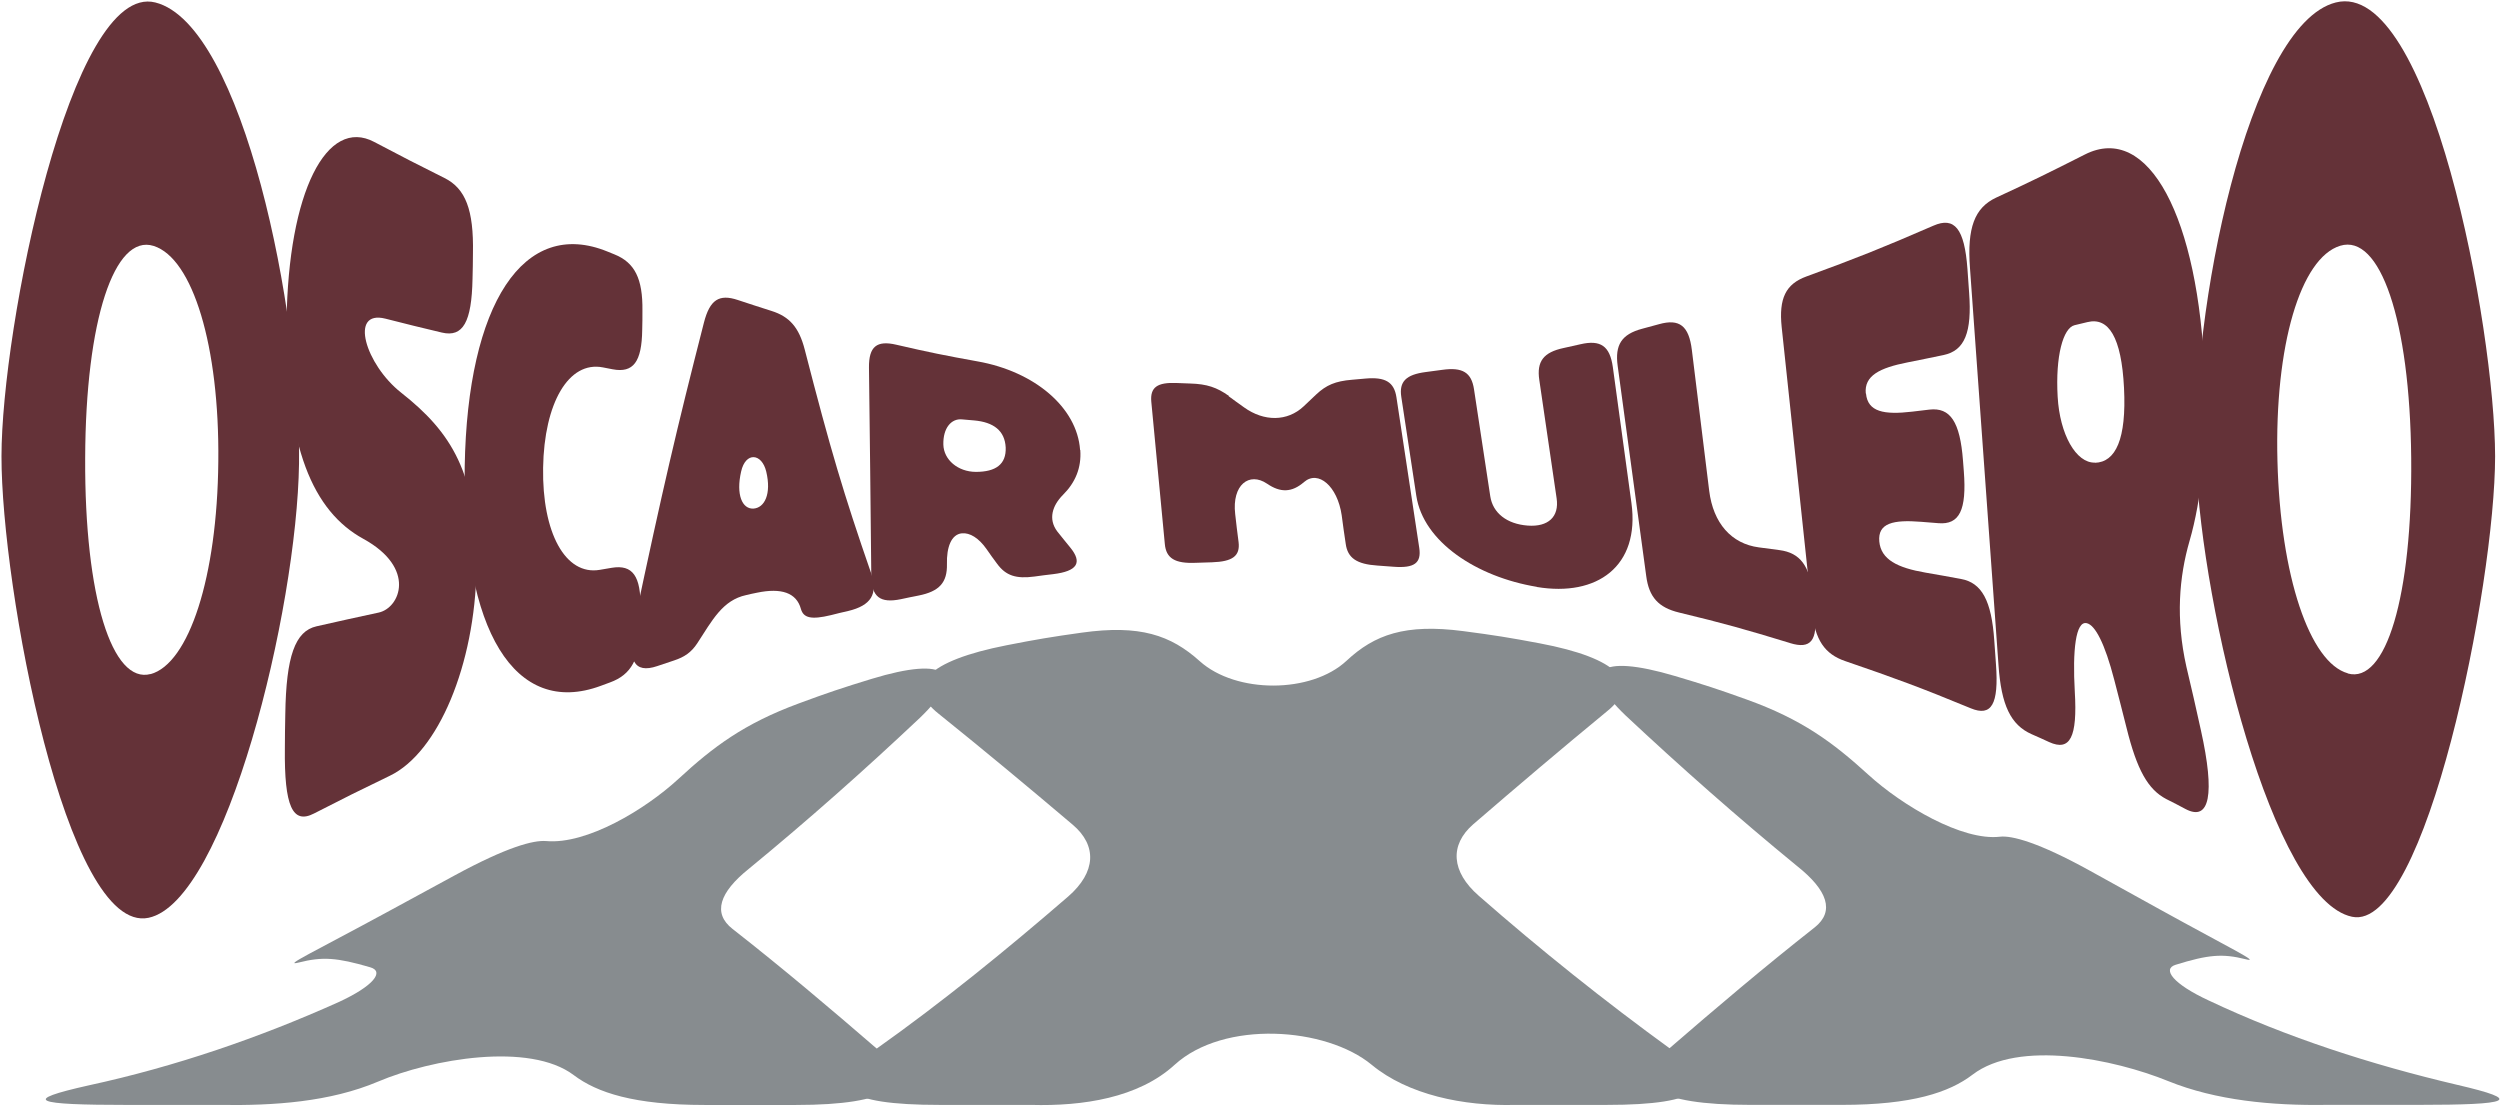 <?xml version="1.0" encoding="UTF-8"?>
<svg xmlns="http://www.w3.org/2000/svg" width="1401" height="620" viewBox="0 0 1401 620" fill="none">
  <path d="M1377.06 607.953C1328.8 596.617 1281.39 581.292 1237.8 560.688C1217.81 551.42 1211.57 543.113 1219.12 540.696C1237.63 534.937 1245.49 534.308 1258.37 537.535C1267.62 539.869 1249.83 531.445 1209.98 509.418C1194.52 500.862 1186.79 496.592 1171.33 488.036C1142.03 471.834 1127.26 468.144 1120.82 468.888C1099.59 471.371 1066.02 451.462 1047.05 434.184C1027.05 415.947 1009.72 403.138 978.993 392.066C963.01 386.307 954.923 383.659 938.627 378.827C895.332 365.984 884.613 375.715 910.897 400.87C941.921 429.915 973.677 457.966 1006.98 485.256C1024.31 498.975 1028.23 510.758 1016.97 519.695C988.84 541.822 961.72 564.825 934.914 588.011C911.977 607.788 927.245 619.174 980.875 619.174H1032.15C1071.59 619.174 1092.39 612.19 1105.43 602.227C1131.22 582.533 1184.5 593.439 1215.02 605.835C1241.84 616.724 1273.43 619.637 1303.49 619.174H1354.77C1407.62 619.174 1414.53 616.641 1377.06 607.953Z" fill="#878C8F"></path>
  <path d="M936.482 588.061C898.939 560.821 863.018 532.042 828.734 502.021C813.135 488.434 812.368 473.49 825.527 461.988C850.242 440.672 875.096 419.572 900.421 398.736C920.255 382.799 906.73 368.798 862.861 360.524C845.832 357.313 837.274 355.939 820.072 353.689C787.479 349.402 770.241 355.675 754.625 370.271C734.842 388.757 692.716 388.823 672.358 370.536C656.044 355.873 638.772 349.982 606.231 354.533C589.307 356.899 580.872 358.306 564.122 361.599C519.677 370.321 506.204 384.355 526.056 400.027C551.468 420.449 576.34 441.152 601.09 462.12C614.928 473.837 614.231 488.765 598.667 502.352C564.122 532.207 528.427 561.334 490.431 588.26C461.027 609.211 472.897 619.191 526.527 619.191H577.804C606.841 619.985 637.97 615.252 658.223 596.75C685.866 571.512 743.017 575.484 768.707 596.717C789.013 613.514 820.107 619.968 849.161 619.191H900.456C953.301 619.191 965.171 609.112 936.482 588.061Z" fill="#878C8F"></path>
  <path d="M491.982 588.21C465.385 565.223 438.491 542.451 410.517 520.573C399.24 511.785 403.127 500.101 419.65 486.878C452.957 459.522 484.644 431.388 515.564 402.228C541.76 377.04 531.041 367.474 488.444 380.449C471.921 385.497 463.729 388.244 447.554 394.235C416.896 405.571 399.624 418.579 380.295 436.419C361.419 453.829 328.773 473.308 306.203 471.338C298.952 470.709 284.172 474.615 254.716 490.618C239.396 498.943 231.744 503.097 216.424 511.421C175.779 533.498 157.983 541.773 167.448 539.389C180.711 536.046 188.711 536.576 207.483 542.07C215.587 544.387 209.417 552.579 189.461 561.715C145.365 581.491 98.393 597.693 49.73 608.235C11.577 616.774 18.566 619.207 72.179 619.207H123.456C153.487 619.654 184.877 617.552 211.892 606.117C241.888 593.407 296.773 583.808 321.523 602.492C334.56 612.339 355.371 619.224 394.796 619.224H446.09C498.936 619.224 514.187 607.904 491.982 588.243" fill="#878C8F"></path>
  <path d="M0.836 255.695C0.836 184.065 39.679 -10.536 87.049 1.386C136.314 13.789 168.763 176.085 167.579 259.733C166.394 342.035 126.485 505.196 83.26 514.33C37.074 524.041 0.718 328.574 0.836 255.695ZM84.325 377.802C105.879 371.937 121.749 323.382 122.341 258.675C123.051 193.968 108.011 144.741 86.102 137.819C64.193 130.896 47.969 179.162 47.732 256.849C47.377 334.535 62.89 383.57 84.444 377.705L84.325 377.802Z" fill="#643238"></path>
  <path d="M267.055 318.574C266.107 372.609 245.62 421.644 218.5 434.72C201.566 442.893 193.038 447.123 175.985 455.872C163.905 462.122 159.287 451.738 159.642 419.433C159.642 411.741 159.761 407.895 159.879 400.203C160.353 367.898 165.326 353.668 177.406 350.976C191.38 347.803 198.368 346.265 212.224 343.284C224.185 340.688 233.54 318.382 203.579 301.941C175.512 286.557 159.643 250.598 160.59 179.93C161.538 107.532 183.091 65.419 209.737 79.553C225.606 87.918 233.422 91.956 249.054 99.744C260.896 105.609 265.515 117.627 265.041 141.856C265.041 147.625 264.922 150.509 264.804 156.278C264.33 180.507 259.475 189.161 247.633 186.372C235.08 183.392 228.803 181.853 216.013 178.584C195.407 173.392 204.88 204.352 224.776 220.024C252.724 242.041 267.883 265.117 266.936 318.671L267.055 318.574Z" fill="#643238"></path>
  <path d="M260.421 261.463C261.96 170.219 293.462 121.761 340.476 140.991C342.016 141.664 342.727 141.952 344.267 142.529C355.754 147.144 360.254 156.182 360.017 174.161C360.017 178.488 360.017 180.603 359.898 184.834C359.662 202.813 354.924 209.159 343.319 206.947C341.068 206.563 340.003 206.274 337.871 205.89C318.687 202.14 304.95 225.792 304.358 262.136C303.765 298.479 316.791 322.612 336.095 319.343C338.819 318.863 340.122 318.67 342.846 318.189C354.57 316.267 359.188 322.805 358.952 340.688C358.952 344.918 358.951 347.13 358.833 351.36C358.596 369.244 353.74 378.089 341.897 382.416C339.766 383.185 338.819 383.569 336.687 384.339C288.37 402.222 258.881 352.706 260.421 261.463Z" fill="#643238"></path>
  <path d="M355.282 349.918C371.388 273.866 379.205 240.503 394.482 180.795C397.798 167.912 403.008 164.643 413.43 168.104C421.009 170.604 424.798 171.854 432.377 174.257C442.443 177.43 447.773 183.487 450.971 195.89C465.419 252.04 472.761 276.654 488.157 321.17C492.183 332.9 488.156 339.342 475.247 342.418C471.339 343.284 469.445 343.764 465.656 344.726C454.524 347.418 450.26 346.264 448.839 341.265C446.352 332.131 437.826 329.342 424.325 332.131C421.838 332.611 420.654 332.9 418.167 333.477C404.903 336.361 399.218 347.514 390.691 360.59C387.375 365.59 383.586 368.186 377.783 370.109C373.994 371.359 372.098 372.032 368.309 373.282C355.282 377.704 351.256 370.013 355.519 349.918H355.282ZM422.193 285.019C428.469 284.634 432.377 276.846 429.417 264.347C426.93 253.867 417.812 253.098 415.325 264.251C412.364 277.231 415.916 285.403 422.311 285.019H422.193Z" fill="#643238"></path>
  <path d="M605.394 252.233C606.105 262.232 602.553 270.5 595.684 277.327C589.763 283.288 587.276 290.884 592.487 297.806C595.329 301.46 596.868 303.19 599.71 306.748C606.816 315.401 603.619 320.112 590.237 321.747C585.974 322.228 583.842 322.516 579.697 323.093C569.513 324.439 563.709 322.708 558.736 315.882C556.367 312.709 555.183 311.074 552.933 307.805C548.433 301.364 543.458 298.479 539.077 298.864C533.037 299.441 530.432 306.748 530.669 316.074C530.906 326.458 526.406 331.458 514.682 333.765C510.774 334.534 508.759 334.919 504.851 335.784C493.246 338.188 488.39 334.534 488.272 322.708C487.798 275.981 487.561 252.713 486.969 205.986C486.851 194.16 491.351 190.602 502.365 193.198C520.602 197.429 529.721 199.256 547.84 202.525C579.815 208.197 603.618 228.388 605.276 252.136L605.394 252.233ZM546.893 264.443C558.025 264.443 563.947 260.213 563.591 250.79C563.118 241.368 556.841 236.561 545.828 235.599C543.104 235.407 541.8 235.215 539.077 235.022C533.155 234.445 528.418 239.83 528.655 249.156C528.892 257.713 536.827 264.347 546.774 264.443H546.893Z" fill="#643238"></path>
  <path d="M688.412 221.946C691.846 224.446 693.623 225.792 697.175 228.292C708.426 236.368 721.453 236.272 730.572 227.715C733.414 225.023 734.835 223.677 737.677 220.985C743.243 215.793 748.335 213.581 757.691 212.812C760.77 212.524 762.191 212.427 765.27 212.139C776.284 211.178 781.258 214.062 782.561 222.619C787.653 256.367 790.258 273.288 795.35 307.036C796.653 315.593 792.509 318.478 781.021 317.612C777.35 317.324 775.574 317.228 771.902 316.939C760.297 316.17 755.204 312.709 754.139 304.729C753.191 298.383 752.717 295.21 751.888 288.768C749.519 272.423 738.744 263.289 730.809 270.116C723.941 276.077 717.546 276.173 710.085 271.077C700.019 264.251 690.308 271.75 692.202 288.095C692.913 294.345 693.267 297.518 694.096 303.767C695.044 311.555 690.78 314.728 679.174 315.112C675.503 315.209 673.728 315.305 670.057 315.401C658.451 315.882 653.476 312.901 652.766 304.825C649.687 272.904 648.265 257.04 645.186 225.119C644.476 217.042 648.503 214.158 659.517 214.639C662.478 214.735 664.017 214.831 667.096 214.927C676.333 215.216 681.899 217.043 688.768 221.946H688.412Z" fill="#643238"></path>
  <path d="M861.198 328.862C827.566 323.285 797.603 303.671 793.695 277.807C790.379 255.694 788.603 244.637 785.287 222.427C783.985 213.87 787.893 209.928 799.025 208.486C802.815 208.005 804.59 207.716 808.38 207.236C819.512 205.697 824.604 208.678 826.025 218.1C829.696 242.137 831.473 254.155 835.144 278.096C836.565 287.518 844.5 293.672 856.105 294.537C867.593 295.402 873.869 289.634 872.33 279.25C868.422 252.713 866.527 239.445 862.619 212.908C861.08 202.524 864.987 197.429 876.237 195.025C880.027 194.16 881.922 193.775 885.712 192.91C896.962 190.314 902.173 193.871 903.831 205.697C907.976 236.176 910.108 251.367 914.253 281.846C919.108 317.42 894.948 334.534 861.316 328.958L861.198 328.862Z" fill="#643238"></path>
  <path d="M1002.95 360.302C978.085 352.707 965.769 349.245 941.018 343.284C929.412 340.496 924.082 334.631 922.543 322.805C916.148 275.693 912.951 252.233 906.556 205.121C904.898 193.199 908.806 187.334 920.175 184.257C923.965 183.2 925.859 182.719 929.767 181.661C941.136 178.488 946.465 182.527 948.123 196.179C952.031 227.716 953.925 243.484 957.833 275.02C960.084 293.192 970.268 304.729 985.663 306.748C990.282 307.325 992.651 307.71 997.27 308.287C1008.88 309.825 1014.2 317.132 1015.98 333.285C1016.34 337.131 1016.57 339.054 1017.05 342.9C1018.7 359.052 1014.8 363.956 1003.19 360.398L1002.95 360.302Z" fill="#643238"></path>
  <path d="M1045.7 220.504C1046.65 230.888 1055.89 232.523 1071.52 230.696C1075.43 230.215 1077.32 230.023 1081.23 229.542C1092.95 228.196 1098.4 236.369 1100.06 258.098C1100.3 260.501 1100.3 261.751 1100.53 264.155C1102.19 285.884 1098.05 294.153 1086.32 293.191C1082.41 292.903 1080.52 292.711 1076.61 292.422C1060.98 291.172 1052.22 293.095 1053.16 303.479C1054.11 313.575 1063.35 318.19 1078.98 320.882C1086.91 322.228 1090.94 322.997 1098.88 324.439C1110.6 326.554 1116.05 336.554 1117.59 358.956C1117.94 364.34 1118.18 366.936 1118.54 372.32C1120.19 394.723 1116.05 401.741 1104.44 396.934C1076.26 385.3 1062.16 380.108 1034.1 370.494C1022.49 366.552 1017.16 358.571 1015.39 342.515C1008.64 278.865 1005.2 246.945 998.452 183.295C996.794 167.239 1000.7 159.162 1012.31 154.932C1040.49 144.644 1054.7 138.972 1083.48 126.473C1095.32 121.281 1100.89 128.107 1102.55 150.605C1102.9 155.99 1103.14 158.586 1103.49 163.97C1105.15 186.372 1101.01 196.468 1089.17 198.967C1080.99 200.698 1076.97 201.467 1068.91 203.102C1053.4 206.178 1044.64 210.505 1045.58 220.504H1045.7Z" fill="#643238"></path>
  <path d="M1235.66 210.985C1236.96 248.386 1233.76 280.018 1227.01 303.19C1221.21 323.285 1219.2 346.648 1225.24 373.569C1228.55 387.607 1230.21 394.722 1233.41 409.336C1241.34 445.103 1238.38 460.583 1224.76 453.372C1220.5 451.064 1218.37 450.006 1213.98 447.795C1203.68 442.411 1197.52 431.354 1191.72 407.894C1189 397.029 1187.58 391.645 1184.85 381.069C1179.52 360.397 1174.08 350.302 1169.46 349.244C1163.18 347.706 1161.4 364.628 1162.71 387.511C1164.25 413.182 1160.1 421.162 1148.38 415.874C1144.47 414.047 1142.46 413.182 1138.55 411.451C1126.82 406.259 1121.5 395.203 1119.96 372.704C1113.56 283.672 1110.36 239.156 1103.97 150.124C1102.31 127.625 1106.57 116.472 1118.53 110.8C1138.31 101.666 1148.26 96.762 1168.39 86.571C1203.92 68.591 1232.22 121.472 1235.54 210.985H1235.66ZM1173.96 259.347C1185.68 259.058 1191.72 245.982 1190.3 217.427C1188.88 188.871 1181.65 177.622 1169.81 180.506C1166.97 181.179 1165.43 181.564 1162.59 182.237C1156.19 183.775 1151.81 199.447 1153.11 222.33C1154.3 243.483 1163.42 259.539 1173.96 259.251V259.347Z" fill="#643238"></path>
  <path d="M1230.8 259.252C1227.37 175.988 1259.82 13.885 1308.96 1.385C1361.54 -11.979 1398.14 183.392 1398.26 255.694C1398.26 327.708 1359.29 522.502 1318.08 513.753C1273.43 504.33 1234.12 341.842 1230.68 259.252H1230.8ZM1315.71 377.416C1337.03 383.378 1351.95 334.439 1351.24 256.752C1350.53 179.065 1333.71 130.896 1311.45 137.722C1289.18 144.548 1274.62 193.68 1276.28 258.29C1277.93 322.901 1294.39 371.359 1315.71 377.32V377.416Z" fill="#643238"></path>
</svg>
